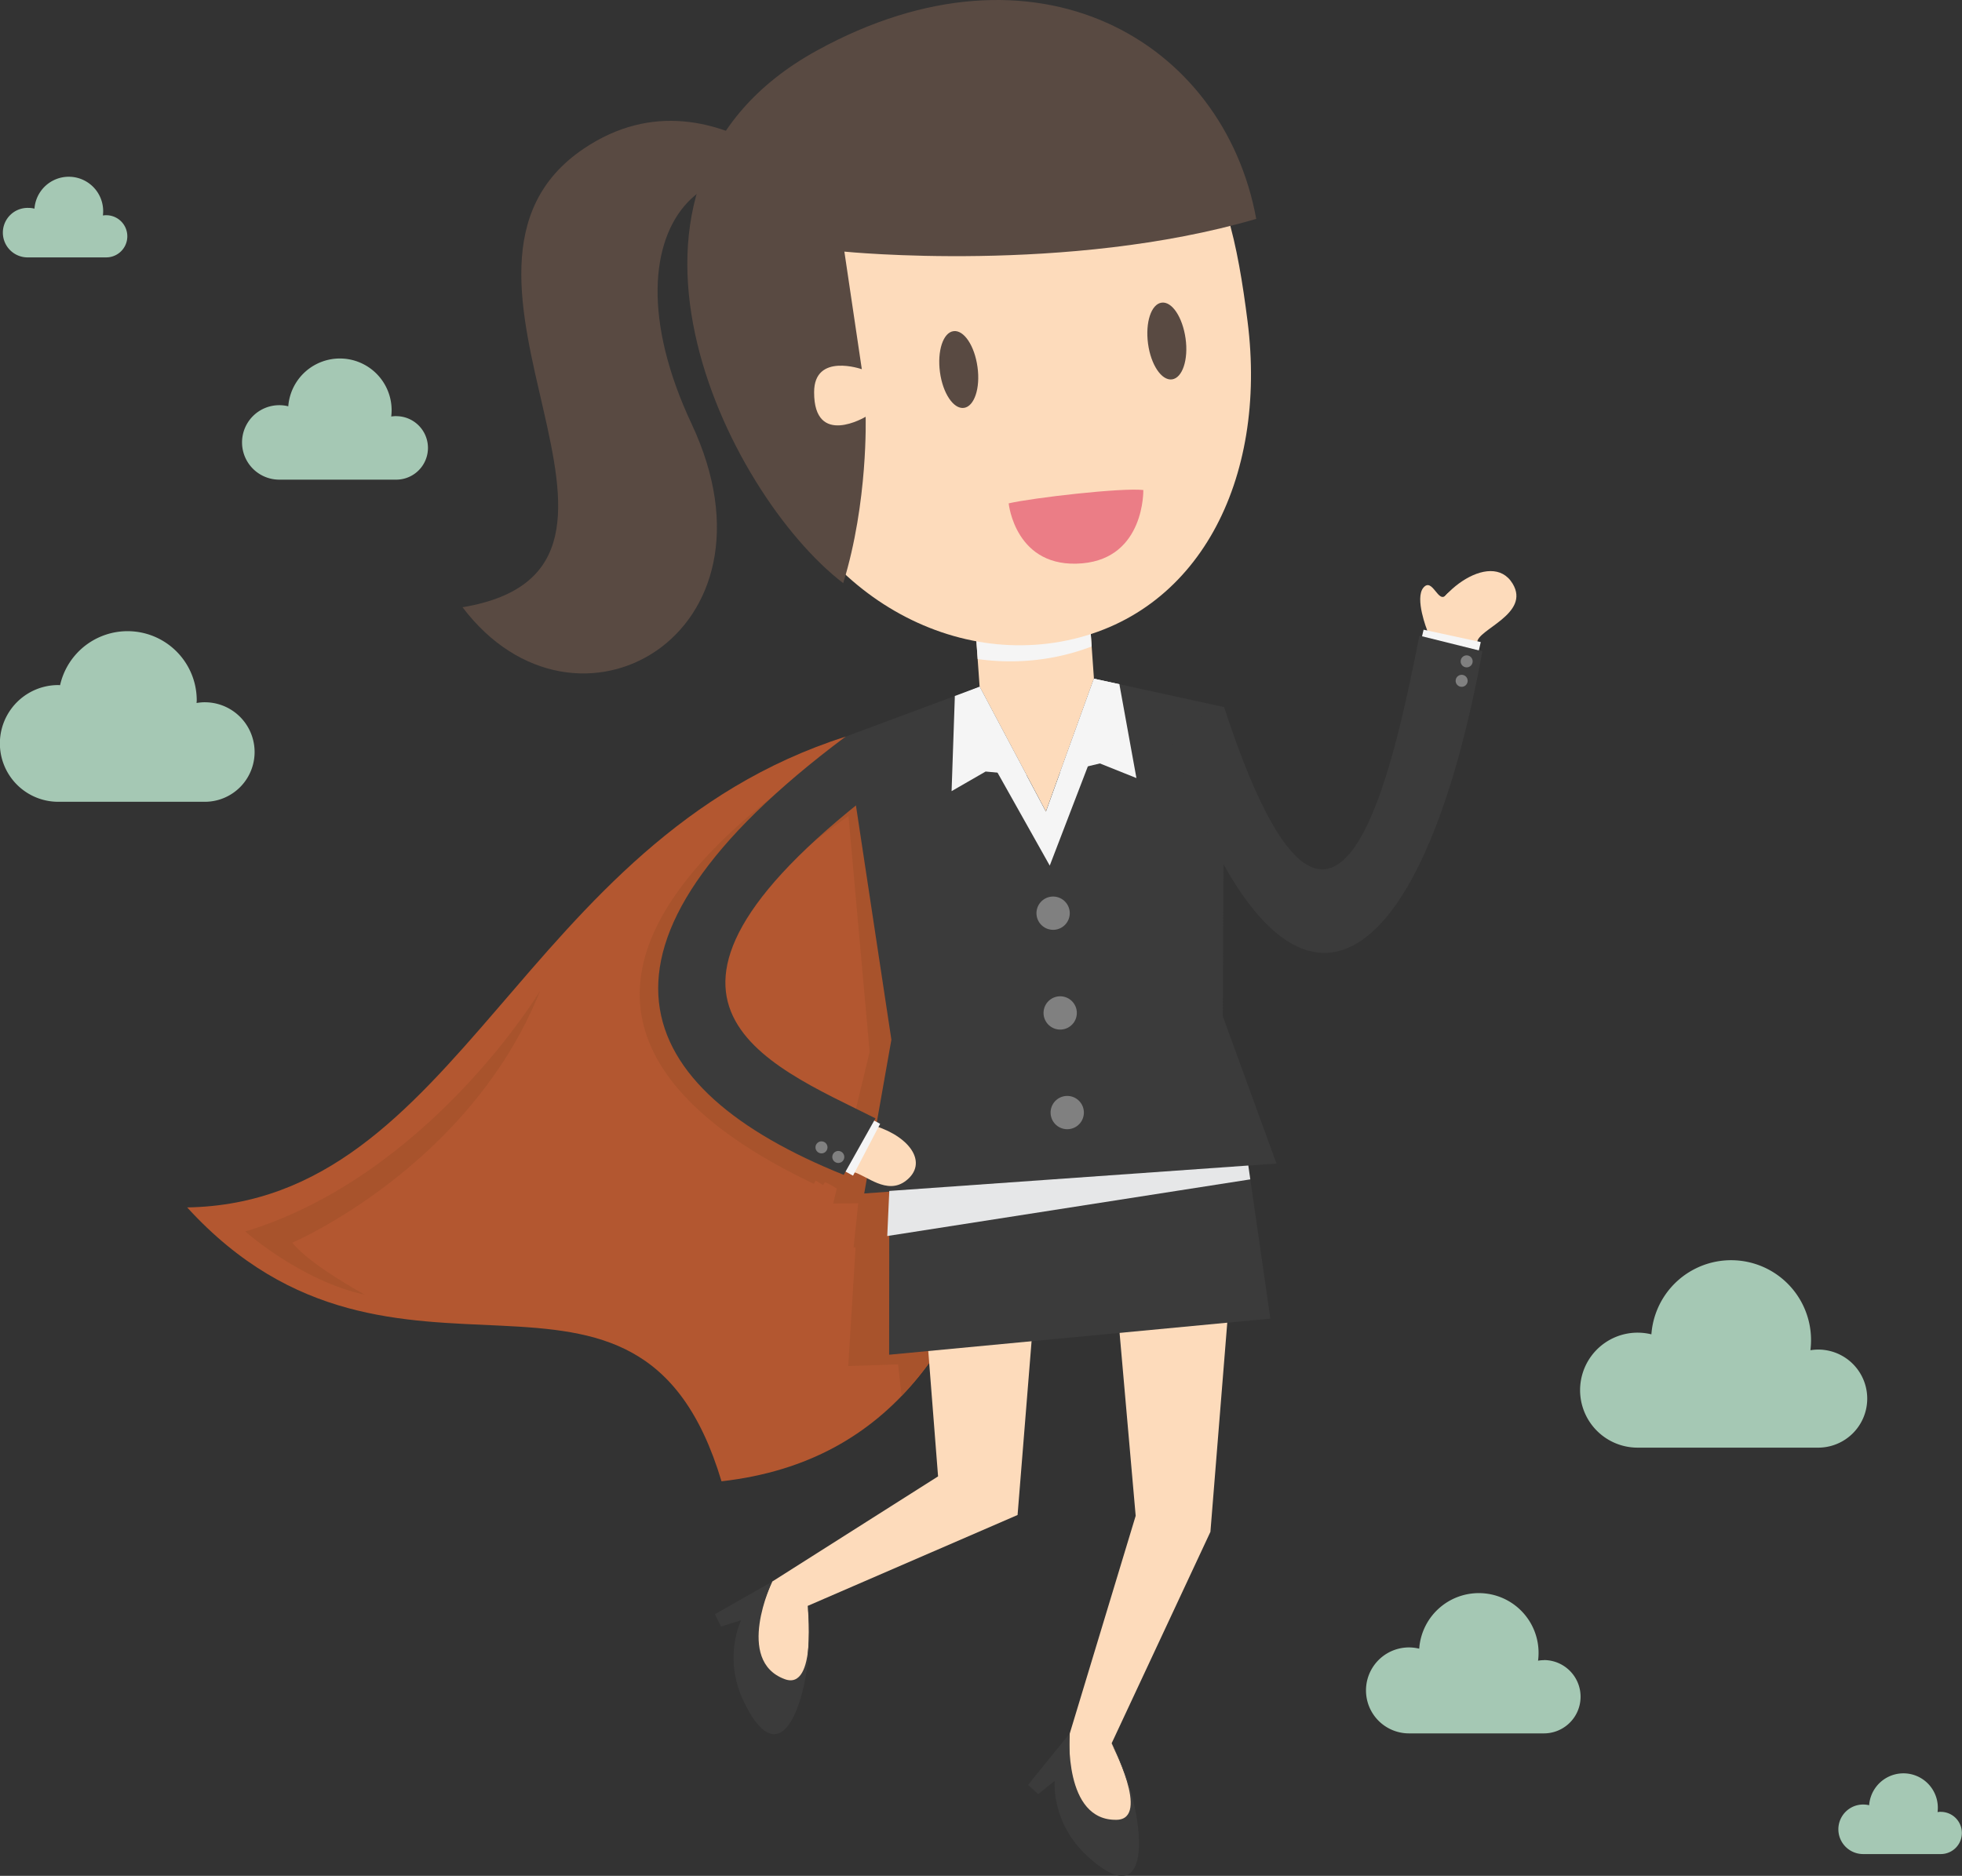 <svg xmlns="http://www.w3.org/2000/svg" width="654.4" height="625.81" viewBox="0 0 654.4 625.81"><rect x="0" y="0" width="654.4" height="625.81" fill="#333333" stroke="none"/><defs><style>.a{isolation:isolate;}.b{fill:#a5c8b4;}.c{fill:#b35730;}.d{fill:#a8532c;}.e{fill:#fddbbb;}.f{fill:#3b3b3b;}.g,.h{fill:#f5f5f5;}.g,.j{mix-blend-mode:multiply;}.i{fill:gray;}.k{fill:#e6e7e8;}.l{fill:#594a42;}.m{fill:#eb7d86;}</style></defs><g class="a"><path class="b" d="M138.93,331.73a17,17,0,0,0-2.79.25c0-.32.05-.62.05-.94a23.07,23.07,0,0,0-45.58-5L90,326a19.47,19.47,0,0,0,0,38.94h48.89a16.6,16.6,0,0,0,0-33.2Z" transform="translate(-70.57 -97.45)"/><path class="b" d="M677,547.69a16.86,16.86,0,0,0-2.59.22,27.58,27.58,0,0,0,.21-3.3,26.66,26.66,0,0,0-53.25-2,19.18,19.18,0,1,0-4.57,37.8H677a16.36,16.36,0,1,0,0-32.72Z" transform="translate(-70.57 -97.45)"/><path class="b" d="M202.73,236.27a11.4,11.4,0,0,0-1.67.14,18.77,18.77,0,0,0,.13-2.14A17.26,17.26,0,0,0,166.72,233a12.06,12.06,0,0,0-3-.37,12.42,12.42,0,0,0,0,24.84h39a10.59,10.59,0,1,0,0-21.18Z" transform="translate(-70.57 -97.45)"/><path class="b" d="M585.51,651.31a12.38,12.38,0,0,0-1.94.17,19.93,19.93,0,1,0-39.64-4,14.67,14.67,0,0,0-3.41-.42,14.34,14.34,0,1,0,0,28.68h45a12.23,12.23,0,0,0,0-24.46Z" transform="translate(-70.57 -97.45)"/><path class="b" d="M717.93,701.9a6.74,6.74,0,0,0-1.11.1,13.36,13.36,0,0,0,.09-1.42,11.47,11.47,0,0,0-22.91-.87,8.48,8.48,0,0,0-2-.24A8.26,8.26,0,1,0,692,716h25.89a7,7,0,1,0,0-14.08Z" transform="translate(-70.57 -97.45)"/><path class="b" d="M106,169.25a6.74,6.74,0,0,0-1.11.09,11,11,0,0,0,.09-1.42,11.47,11.47,0,0,0-22.91-.86,7.92,7.92,0,0,0-2-.25,8.26,8.26,0,1,0,0,16.51H106a7,7,0,1,0,0-14.07Z" transform="translate(-70.57 -97.45)"/><path class="c" d="M352.59,343.21C244,377.87,224.31,498.71,133,500.27c70.11,76.77,150.22-2,178.22,91.37C428.9,578.31,399.13,417,452.8,408.33Z" transform="translate(-70.57 -97.45)"/><path class="d" d="M152.38,508.3s18.61,16.53,39.93,21.1c0,0-18.52-10-24.22-17.38,0,0,59.1-25.27,82.62-84C250.71,428.06,213.71,489.59,152.38,508.3Z" transform="translate(-70.57 -97.45)"/><path class="d" d="M351.5,346.5c-97.9,64.29-78.95,112.9-9.49,145.88l.68-1.05,2.41,1.5.63-1a26.11,26.11,0,0,1,3.94,2.15l-1.21,5,8.37-.09-1.56,14.74.67-.07-2.45,39.63,16.62-.56,1.19,10.48c48.36-50.28,40-148.08,81.5-154.78l-97.12-63.11Zm2.61,129-.85-.52.47-.73c-34-19.74-86.67-43.1-.16-104.58l7.05,78.7Z" transform="translate(-70.57 -97.45)"/><path class="e" d="M440,496.74l9.36,106.42-22,72.66s-2.23,38.91,13.52,38.33c18.09-.66.47-35.12.47-35.12l32.94-70.53,8.41-104.45Z" transform="translate(-70.57 -97.45)"/><path class="f" d="M427.3,675.82l-13.84,17.11,3.42,3.06,5.46-4.41s-1.3,13.88,10.91,25.11c24.92,22.93,18.34-20.18,8-37.66,0,0,13.23,25.25,1.8,25.54C425.21,705,427.3,675.82,427.3,675.82Z" transform="translate(-70.57 -97.45)"/><path class="e" d="M375.72,491.11,383.45,590,328.12,625.1s-16.29,35.4-1.42,40.62c17.08,6,13.27-32.52,13.27-32.52l70-30.32,8.41-104.45Z" transform="translate(-70.57 -97.45)"/><path class="f" d="M328.12,625.1,309,636l2.07,4.1,6.69-2.11s-6.29,12.45,1,27.36c14.82,30.45,24.45-12.09,21.24-32.12,0,0,3.1,28.34-7.65,24.43C315.51,651.51,328.12,625.1,328.12,625.1Z" transform="translate(-70.57 -97.45)"/><polygon class="e" points="324.23 193.6 326.74 229.12 348.85 270.77 364.87 226.42 362.36 190.91 324.23 193.6"/><path class="g" d="M432.93,288.35l-38.13,2.7,1.86,26.27a77.83,77.83,0,0,0,21.77,0,75.27,75.27,0,0,0,16.25-4.19Z" transform="translate(-70.57 -97.45)"/><polygon class="f" points="326.74 229.12 282.02 245.77 297.31 346.85 288.25 398.16 425.75 388.18 407.85 339.03 408.34 235.91 364.87 226.42 348.85 270.77 326.74 229.12"/><polygon class="h" points="364.87 226.42 373.36 228.27 350.13 288.78 318.48 232.42 326.74 229.12 348.85 270.77 364.87 226.42"/><polygon class="h" points="326.74 229.12 318.48 232.19 317.39 263.94 328.74 257.4 342.42 258.67 326.74 229.12"/><polygon class="h" points="364.87 226.42 373.36 228.27 379.04 259.58 366.87 254.7 353.51 257.88 364.87 226.42"/><path class="i" d="M427.36,401.72a5.55,5.55,0,1,1-5.93-5.15A5.56,5.56,0,0,1,427.36,401.72Z" transform="translate(-70.57 -97.45)"/><polygon class="f" points="423.71 439.91 296.56 451.96 296.61 397.32 416.36 388.84 423.71 439.91"/><g class="j"><polygon class="k" points="296.61 397.32 295.93 412.36 417.02 393.46 416.36 388.84 296.61 397.32"/></g><path class="i" d="M429.72,435a5.55,5.55,0,1,1-5.94-5.15A5.55,5.55,0,0,1,429.72,435Z" transform="translate(-70.57 -97.45)"/><path class="i" d="M432.07,468.24a5.55,5.55,0,1,1-5.93-5.15A5.55,5.55,0,0,1,432.07,468.24Z" transform="translate(-70.57 -97.45)"/><path class="e" d="M362.64,473.14c11.91,3.87,17.38,12.53,10.14,18.19-6.38,5-13.34-1.87-17.52-2.85Z" transform="translate(-70.57 -97.45)"/><polygon class="h" points="289.69 372.83 293.56 374.93 284.52 392.22 280.51 390.06 289.69 372.83"/><path class="f" d="M352.59,343.21c-93.81,70.12-71.95,117.49-.61,146.2l10.59-18.86c-36.45-18.33-93.4-39.33,3.79-112.41Z" transform="translate(-70.57 -97.45)"/><path class="i" d="M343.63,482a2,2,0,1,0,1.32-3.73,2,2,0,0,0-1.32,3.73Z" transform="translate(-70.57 -97.45)"/><path class="i" d="M349.48,485.31a2,2,0,1,0-1.2-2.52A2,2,0,0,0,349.48,485.31Z" transform="translate(-70.57 -97.45)"/><path class="l" d="M354.28,171.81s-43.39-55.51-89-24.77c-60.4,40.7,37.83,139.89-40.44,153C262.67,350,334.17,309,301.26,238.9,268.63,169.38,312.52,133.72,354.28,171.81Z" transform="translate(-70.57 -97.45)"/><path class="e" d="M486.68,204.68c6.7,52.77-16.37,98.47-62.15,106.8s-92.37-25.79-101.62-76.64S343.27,136,389,127.67C468.45,113.23,480.17,153.4,486.68,204.68Z" transform="translate(-70.57 -97.45)"/><path class="l" d="M352.2,181.39s74.38,7.53,137.37-10.92C478.73,111.2,416.3,74,343,114.33,261.88,159,312.87,262.15,351.81,292c8.38-27.18,7.48-55.51,7.48-55.51s-17.24,10.36-17.18-8.21c0-13.28,15.91-7.65,15.91-7.65Z" transform="translate(-70.57 -97.45)"/><path class="l" d="M396.6,219.87c1,7.07-1.06,13.18-4.52,13.66s-7.06-4.87-8-11.94,1.05-13.19,4.52-13.66S395.63,212.8,396.6,219.87Z" transform="translate(-70.57 -97.45)"/><path class="l" d="M466,210.36c1,7.07-1.05,13.19-4.52,13.66s-7.06-4.87-8-11.94,1.06-13.18,4.53-13.66S465,203.29,466,210.36Z" transform="translate(-70.57 -97.45)"/><path class="m" d="M451.91,260.93c-7.2-.83-36.86,2.59-44.91,4.45,0,0,2.18,22,24.63,20C452.43,283.5,451.91,260.93,451.91,260.93Z" transform="translate(-70.57 -97.45)"/><path class="e" d="M546.53,308.75c.58-12.5,21.34-28.47,28.55-16.6,6.14,10.13-12,15.37-11.8,19.66Z" transform="translate(-70.57 -97.45)"/><polygon class="h" points="473.82 214.37 474.82 210.08 493.89 214.21 492.87 218.65 473.82 214.37"/><path class="f" d="M460.33,341.56C496.33,453,543.24,433.5,565,314.73l-21-5.22c-8,40-27.43,139.45-65.14,23.84Z" transform="translate(-70.57 -97.45)"/><path class="i" d="M560.08,324.75a2,2,0,1,0-2.12,1.83A2,2,0,0,0,560.08,324.75Z" transform="translate(-70.57 -97.45)"/><path class="i" d="M561.75,318.22a2,2,0,0,0-1.83-2.12,2,2,0,1,0,1.83,2.12Z" transform="translate(-70.57 -97.45)"/><path class="e" d="M546.61,307.79s-4.29-10.78-1.26-14.31,4.93,5.64,7.56,2.43,3.81,3.22,3.81,3.22Z" transform="translate(-70.57 -97.45)"/></g></svg>